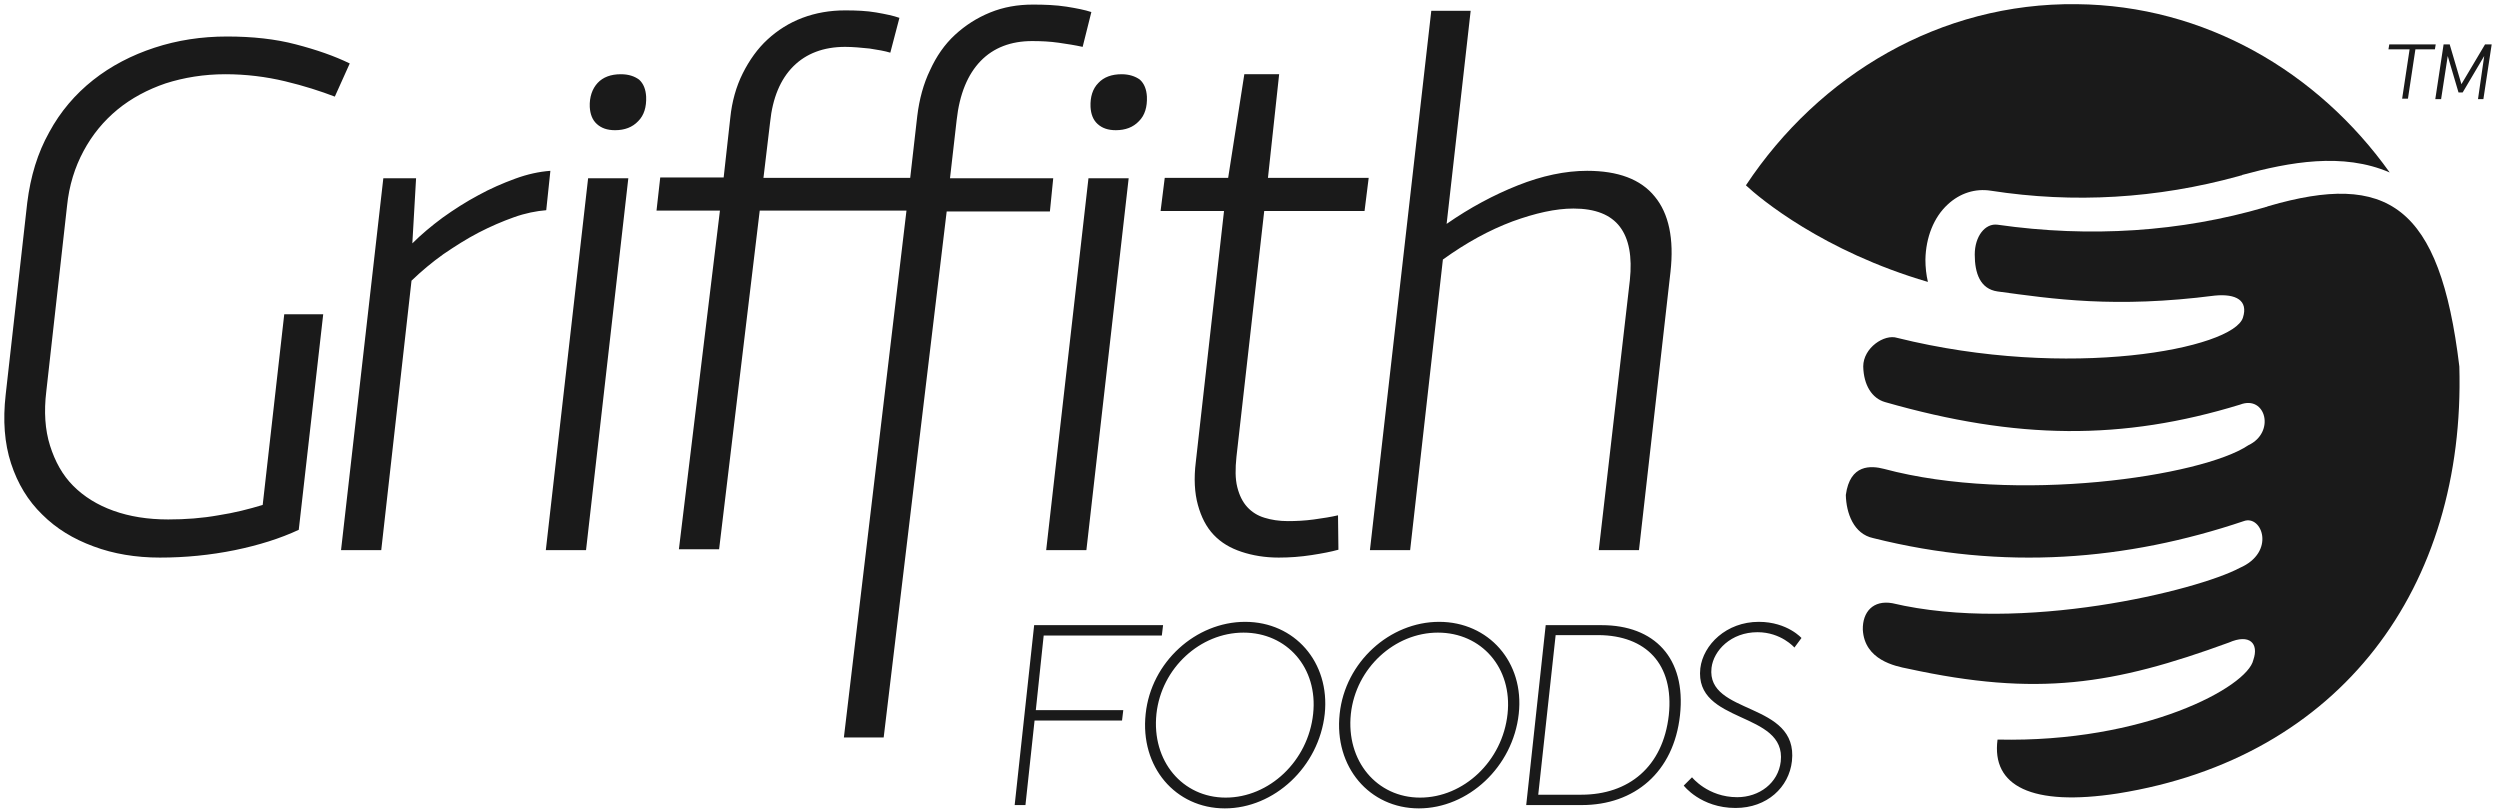 <?xml version="1.0" encoding="UTF-8"?>
<svg xmlns="http://www.w3.org/2000/svg" xmlns:xlink="http://www.w3.org/1999/xlink" width="120px" height="39px" viewBox="0 0 601 196" version="1.1">
  <title>Artboard</title>
  <g id="Artboard" stroke="none" stroke-width="1" fill="none" fill-rule="evenodd">
    <g id="griffith-foods" transform="translate(0, 1)" fill="#1A1A1A" fill-rule="nonzero">
      <path d="M592.231,87.407 C587.531,48.307 574.831,40.407 546.231,48.707 C546.031,48.807 545.831,48.807 545.731,48.907 C545.631,48.907 545.531,48.907 545.331,49.007 C525.131,54.907 503.231,56.407 480.831,53.207 C477.831,52.807 475.331,56.007 475.331,60.407 C475.331,64.907 476.631,68.707 480.831,69.307 C494.131,71.107 509.131,73.407 533.231,70.307 C538.431,69.807 541.331,71.507 540.031,75.607 C537.731,83.107 498.131,90.807 456.631,80.507 C453.531,79.507 448.431,82.907 448.431,87.407 C448.531,91.907 450.531,95.107 453.731,96.007 C485.531,105.107 510.931,105.307 539.331,96.607 C545.531,94.207 547.931,103.307 541.331,106.407 C530.231,113.907 485.131,120.607 453.431,112.107 C450.331,111.307 445.231,110.907 444.231,118.407 C444.331,122.807 446.131,127.807 450.831,128.807 C482.331,136.707 512.031,134.207 540.231,124.707 C544.631,123.107 548.031,132.207 539.231,136.007 C529.131,141.407 486.731,151.907 455.431,144.507 C450.831,143.707 448.231,146.607 448.331,150.907 C448.731,158.207 456.131,159.707 459.231,160.307 C490.431,167.107 508.731,164.207 536.631,154.007 C541.631,151.807 543.931,154.207 542.531,158.207 C541.131,164.707 516.331,178.207 480.831,177.407 C479.331,188.607 489.031,193.607 509.831,190.407 C563.731,181.807 593.731,140.607 592.231,87.407 L592.231,87.407 Z" id="Path"></path>
      <path d="M423.231,149.007 C415.431,149.007 409.831,154.507 409.131,160.207 C407.631,173.807 429.931,170.407 428.531,182.707 C427.931,187.907 423.331,191.307 418.031,191.307 C410.931,191.307 407.131,186.507 407.131,186.507 L405.131,188.507 C405.131,188.507 409.231,193.907 417.631,193.907 C425.231,193.907 430.531,188.907 431.231,182.607 C432.831,168.107 410.531,171.607 411.831,160.107 C412.331,155.907 416.531,151.507 422.931,151.507 C428.631,151.507 431.831,155.207 431.831,155.207 L433.531,152.907 C433.731,153.107 430.231,149.007 423.231,149.007 L423.231,149.007 Z M362.631,171.207 C361.431,182.607 352.031,191.407 341.531,191.407 C331.131,191.407 323.631,182.607 324.831,171.207 C326.031,160.107 335.431,151.607 345.831,151.607 C356.331,151.607 363.831,160.107 362.631,171.207 L362.631,171.207 Z M346.131,149.007 C334.231,149.007 323.431,158.707 322.131,171.207 C320.731,184.007 329.331,194.007 341.231,194.007 C353.131,194.007 363.931,184.007 365.331,171.207 C366.731,158.707 358.031,149.007 346.131,149.007 L346.131,149.007 Z M401.531,171.507 C400.131,184.007 391.831,190.707 380.431,190.707 L370.031,190.707 L374.231,152.207 L384.631,152.207 C395.931,152.307 402.831,159.107 401.531,171.507 L401.531,171.507 Z M385.331,149.807 L371.831,149.807 L367.131,193.207 L380.531,193.207 C393.231,193.207 402.731,185.307 404.231,171.507 C405.731,157.707 398.031,149.807 385.331,149.807 L385.331,149.807 Z M250.731,152.307 L279.231,152.307 L279.531,149.807 L248.431,149.807 L243.731,193.207 L246.331,193.207 L248.531,172.807 L269.631,172.807 L269.931,170.307 L248.831,170.307 L250.731,152.307 Z M315.731,171.207 C314.531,182.607 305.131,191.407 294.631,191.407 C284.231,191.407 276.731,182.607 277.931,171.207 C279.131,160.107 288.531,151.607 298.931,151.607 C309.431,151.607 316.931,160.107 315.731,171.207 L315.731,171.207 Z M299.331,149.007 C287.431,149.007 276.631,158.707 275.331,171.207 C273.931,184.007 282.531,194.007 294.431,194.007 C306.331,194.007 317.131,184.007 318.531,171.207 C319.831,158.707 311.231,149.007 299.331,149.007 L299.331,149.007 Z" id="Fill-7"></path>
      <path d="M575.331,9.707 L575.131,10.907 L580.231,10.907 L578.431,22.807 L579.831,22.807 L581.631,10.907 L586.331,10.907 L586.531,9.707 L575.331,9.707 Z M598.431,9.707 L592.731,19.307 L589.931,9.807 L589.931,9.707 L588.431,9.707 L586.431,22.907 L587.831,22.907 L589.431,12.507 L592.031,21.307 L593.031,21.307 L598.231,12.507 L596.731,22.907 L598.031,22.907 L600.031,9.707 L598.431,9.707 Z M307.531,16.907 L299.131,16.907 L295.231,41.907 L279.931,41.907 L278.931,49.907 L294.231,49.907 L287.431,110.407 C286.931,114.407 287.131,117.907 287.931,120.807 C288.731,123.707 289.931,126.107 291.731,128.007 C293.531,129.907 295.731,131.207 298.431,132.107 C301.131,133.007 304.131,133.507 307.431,133.507 C310.131,133.507 312.731,133.307 315.331,132.907 C317.931,132.507 320.031,132.107 321.831,131.607 L321.731,123.307 C320.031,123.707 318.131,124.007 315.931,124.307 C313.731,124.607 311.631,124.707 309.631,124.707 C307.531,124.707 305.631,124.407 304.031,123.907 C302.331,123.407 300.931,122.507 299.831,121.307 C298.731,120.107 297.931,118.507 297.431,116.507 C296.931,114.507 296.931,112.107 297.231,109.207 L303.931,49.907 L328.131,49.907 L329.131,41.907 L304.831,41.907 L307.531,16.907 Z M269.531,16.907 C267.131,16.907 265.231,17.607 263.931,19.007 C262.531,20.407 261.931,22.407 262.031,24.807 C262.131,26.507 262.631,27.907 263.731,28.907 C264.831,29.907 266.231,30.407 268.131,30.407 C270.431,30.407 272.331,29.707 273.731,28.207 C275.131,26.807 275.731,24.807 275.631,22.307 C275.531,20.607 275.031,19.207 273.931,18.207 C272.831,17.407 271.331,16.907 269.531,16.907 L269.531,16.907 Z M381.831,40.207 C376.531,40.207 370.931,41.407 365.131,43.707 C359.331,46.007 353.531,49.107 347.931,53.007 L353.731,1.607 L344.231,1.607 L329.431,131.707 L339.131,131.707 L347.031,61.607 C352.731,57.507 358.231,54.507 363.831,52.407 C369.331,50.407 374.231,49.307 378.531,49.307 C383.831,49.307 387.531,50.807 389.731,53.707 C391.931,56.607 392.731,60.907 392.131,66.607 L384.631,131.707 L394.331,131.707 L401.931,64.607 C402.831,56.607 401.531,50.507 398.131,46.407 C394.731,42.207 389.231,40.207 381.831,40.207 L381.831,40.207 Z M253.031,42.007 L228.131,42.007 L229.731,28.007 C230.431,21.607 232.431,16.907 235.531,13.707 C238.631,10.507 242.831,8.907 247.931,8.907 C250.131,8.907 252.231,9.007 254.331,9.307 C256.431,9.607 258.331,9.907 260.131,10.307 L262.231,1.907 C260.731,1.407 258.731,1.007 256.231,0.607 C253.631,0.207 250.931,0.107 248.131,0.107 C244.431,0.107 241.031,0.707 237.831,2.007 C234.631,3.307 231.831,5.107 229.331,7.407 C226.831,9.707 224.831,12.607 223.331,15.907 C221.731,19.207 220.731,22.907 220.231,27.007 L218.531,41.907 L183.131,41.907 L184.731,28.507 C185.331,22.607 187.231,18.107 190.331,15.007 C193.431,11.907 197.631,10.307 202.831,10.307 C204.731,10.307 206.731,10.507 208.731,10.707 C210.731,11.007 212.431,11.307 213.731,11.707 L215.931,3.307 C214.531,2.807 212.631,2.407 210.331,2.007 C208.031,1.607 205.531,1.507 202.831,1.507 C199.131,1.507 195.731,2.107 192.531,3.307 C189.331,4.507 186.531,6.307 184.131,8.507 C181.731,10.707 179.731,13.507 178.131,16.707 C176.531,19.907 175.531,23.507 175.131,27.407 L173.531,41.807 L158.231,41.807 L157.331,49.807 L172.631,49.807 L162.731,131.507 L172.431,131.507 L182.231,49.807 L217.631,49.807 L202.531,176.907 L212.131,176.907 L227.331,50.007 L252.231,50.007 L253.031,42.007 Z M131.731,40.207 C129.031,40.407 126.231,41.007 123.231,42.107 C120.231,43.207 117.231,44.507 114.331,46.107 C111.331,47.707 108.531,49.507 105.731,51.507 C103.031,53.507 100.531,55.607 98.431,57.707 L99.331,42.007 L91.431,42.007 L81.231,131.707 L90.931,131.707 L98.231,66.707 C100.631,64.407 103.131,62.307 105.931,60.307 C108.731,58.407 111.531,56.607 114.431,55.107 C117.331,53.607 120.131,52.407 122.931,51.407 C125.731,50.407 128.331,49.907 130.731,49.707 L131.731,40.207 Z M130.631,131.707 L140.331,131.707 L150.531,42.007 L140.831,42.007 L130.631,131.707 Z M251.331,131.707 L261.031,131.707 L271.231,42.007 L261.531,42.007 L251.331,131.707 Z M15.131,48.707 C15.631,43.707 17.031,39.307 19.131,35.407 C21.231,31.507 23.931,28.207 27.331,25.407 C30.631,22.707 34.531,20.607 38.931,19.107 C43.331,17.707 48.131,16.907 53.331,16.907 C58.331,16.907 63.131,17.507 67.731,18.607 C72.331,19.707 76.331,21.007 79.731,22.307 L83.331,14.307 C79.631,12.507 75.331,11.007 70.331,9.707 C65.431,8.407 59.831,7.807 53.731,7.807 C47.531,7.807 41.731,8.707 36.231,10.507 C30.731,12.307 25.731,14.907 21.431,18.307 C17.131,21.707 13.531,25.907 10.831,30.907 C8.031,35.907 6.331,41.507 5.531,47.907 L0.331,94.207 C-0.369,100.407 0.031,105.907 1.631,110.807 C3.231,115.707 5.731,119.807 9.131,123.107 C12.531,126.507 16.631,129.007 21.531,130.807 C26.331,132.607 31.731,133.507 37.531,133.507 C43.731,133.507 49.731,132.907 55.631,131.707 C61.431,130.507 66.531,128.907 71.031,126.807 L76.931,74.807 L67.531,74.807 L62.331,120.807 C59.031,121.807 55.531,122.707 51.631,123.307 C47.731,124.007 43.731,124.307 39.531,124.307 C34.631,124.307 30.231,123.607 26.331,122.207 C22.431,120.807 19.231,118.807 16.631,116.207 C14.031,113.607 12.231,110.307 11.031,106.507 C9.831,102.707 9.531,98.307 10.131,93.407 L15.131,48.707 Z M148.731,16.907 C146.331,16.907 144.431,17.607 143.131,19.007 C141.831,20.407 141.131,22.407 141.231,24.807 C141.331,26.507 141.831,27.907 142.931,28.907 C144.031,29.907 145.431,30.407 147.331,30.407 C149.631,30.407 151.531,29.707 152.931,28.207 C154.331,26.807 154.931,24.807 154.831,22.307 C154.731,20.607 154.231,19.207 153.131,18.207 C152.031,17.407 150.631,16.907 148.731,16.907 L148.731,16.907 Z" id="Fill-9"></path>
      <path d="M464.031,67.007 C463.631,65.307 463.431,63.507 463.431,61.607 C463.531,56.307 465.431,51.407 468.831,48.307 C471.731,45.607 475.431,44.407 479.231,45.007 C499.231,48.107 519.331,46.907 538.931,41.507 C539.131,41.407 539.431,41.407 539.631,41.307 C539.731,41.307 539.831,41.307 539.831,41.207 C551.231,38.107 564.131,35.707 575.431,40.607 C558.031,16.207 530.731,0.307 499.931,0.007 C467.031,-0.393 437.831,17.007 420.131,43.707 C423.431,46.807 438.731,59.607 464.031,67.007" id="Fill-4"></path>
    </g>
  </g>
</svg>
